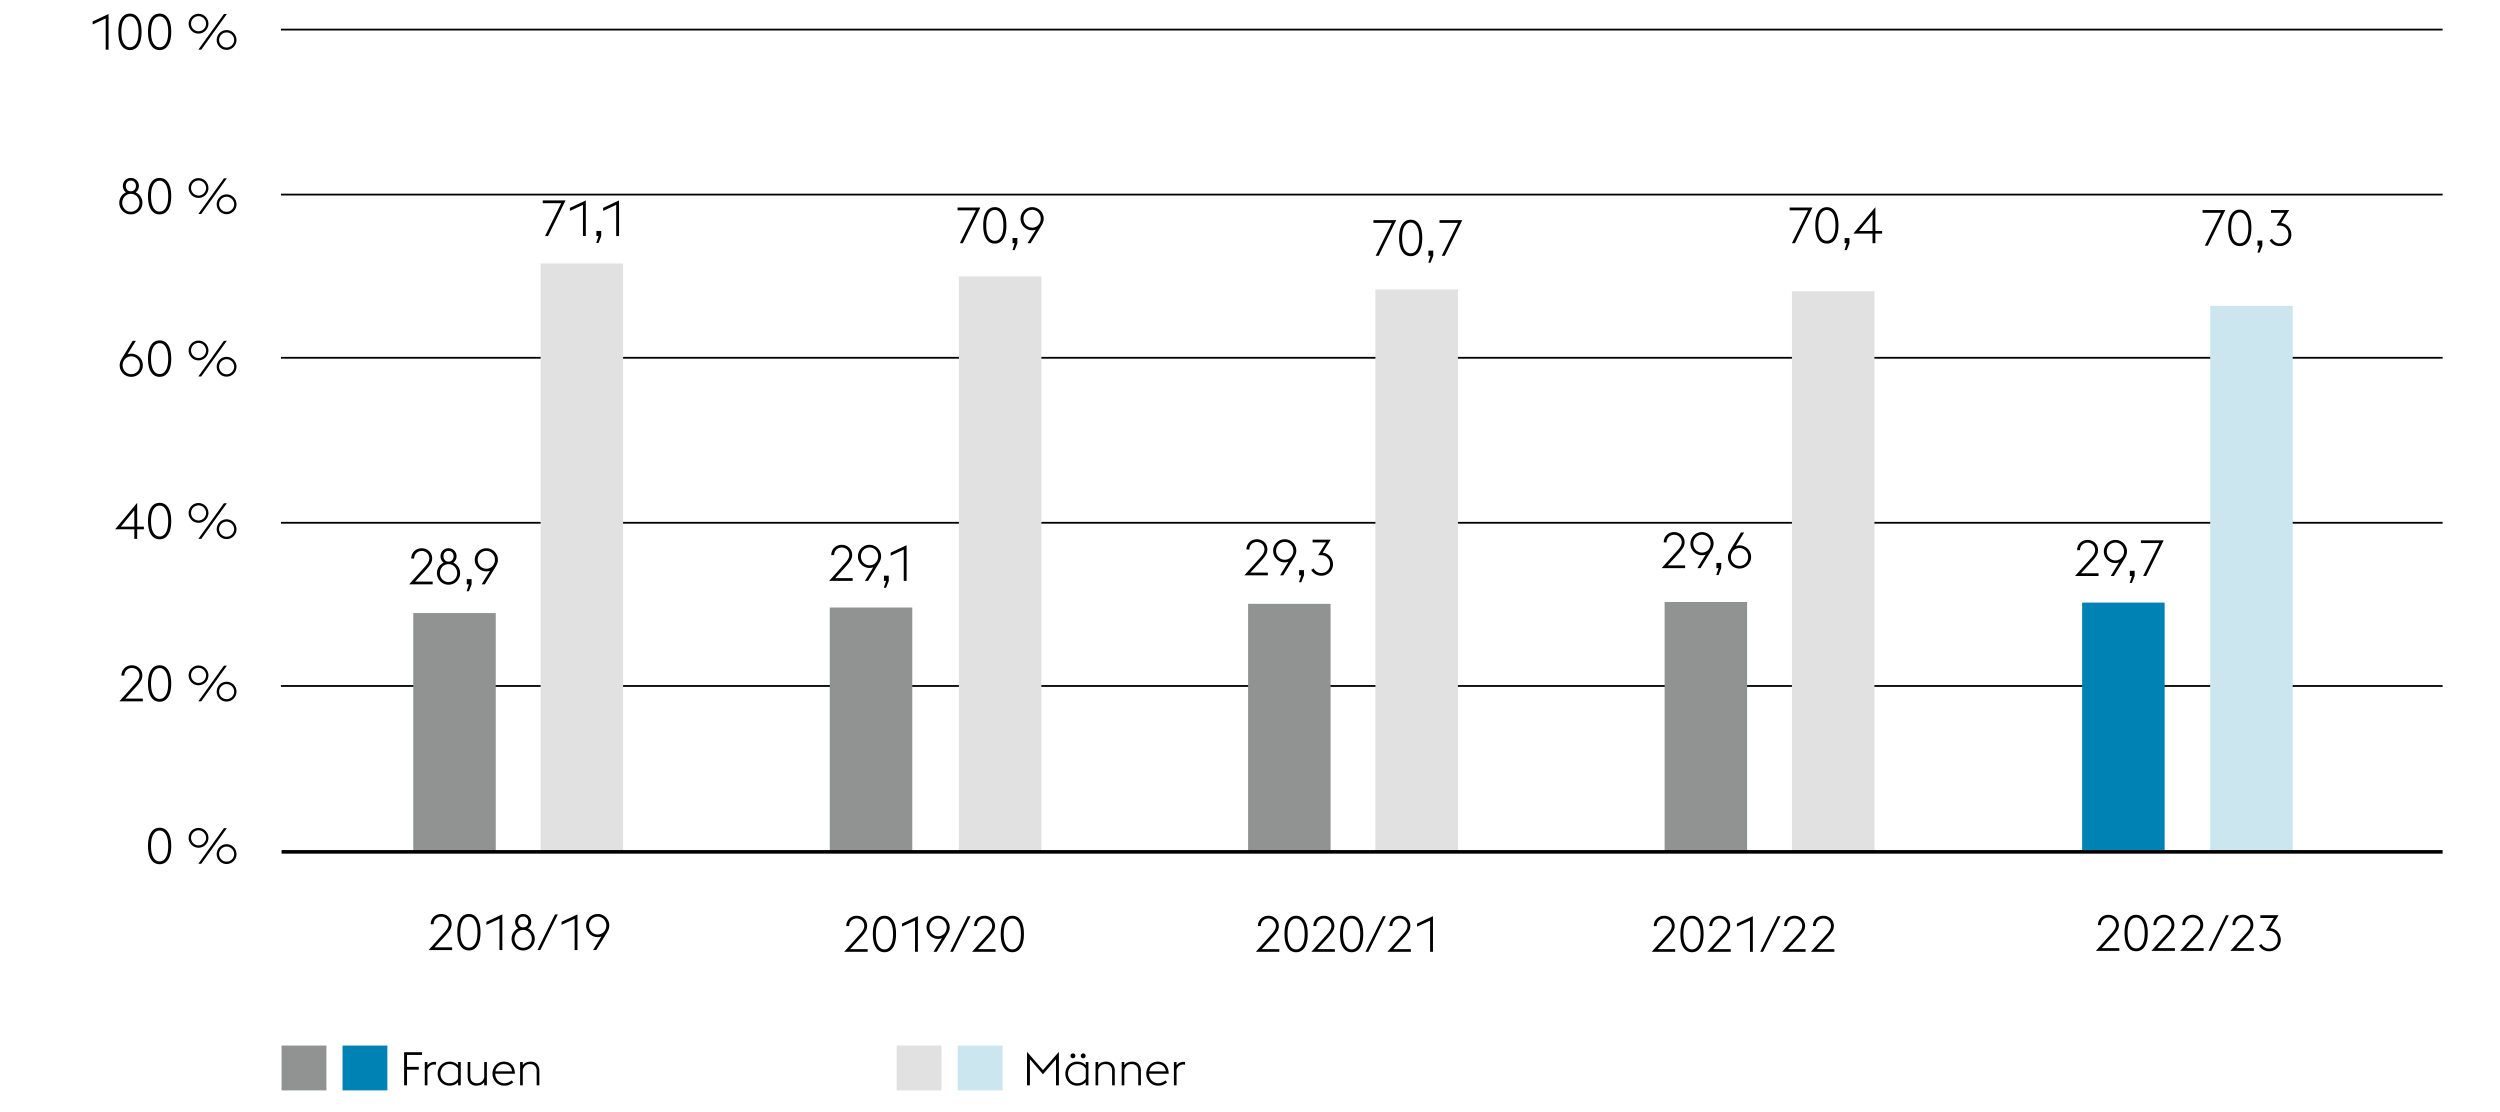 <svg xmlns="http://www.w3.org/2000/svg" width="1394" height="620" viewBox="0 0 1394 620"><path fill="none" stroke="#000" d="M156.655 382.5H1362M156.655 291.5H1362M156.655 199.5H1362M156.655 108.5H1362M156.655 16.5H1362"/><path d="M1177.552 520.29c.764-.84 1.339-1.629 1.721-2.366.383-.737.575-1.46.575-2.17a4.097 4.097 0 00-1.233-2.982 4.017 4.017 0 00-1.33-.854 4.371 4.371 0 00-1.638-.308c-.579 0-1.125.102-1.637.308-.514.205-.957.49-1.33.854a4.097 4.097 0 00-1.232 2.982v.084h-1.625c0-.84.155-1.615.462-2.324a5.601 5.601 0 011.246-1.82 5.586 5.586 0 011.848-1.176c.71-.28 1.466-.42 2.268-.42s1.559.14 2.268.42c.71.28 1.33.672 1.862 1.176a5.385 5.385 0 011.246 1.792c.298.69.449 1.456.449 2.296a5.71 5.71 0 01-.882 3.052c-.589.952-1.397 1.997-2.423 3.136l-6.188 6.72h9.772v1.512h-13.104l8.905-9.912zM1191.108 530.426c-1.997 0-3.574-.873-4.731-2.618-1.158-1.745-1.736-4.26-1.736-7.546 0-3.285.578-5.8 1.736-7.546 1.157-1.746 2.734-2.618 4.731-2.618s3.575.872 4.733 2.618c1.157 1.745 1.735 4.26 1.735 7.546 0 3.285-.578 5.8-1.735 7.546-1.158 1.745-2.736 2.618-4.733 2.618zm4.788-10.164c0-2.819-.433-4.956-1.301-6.412s-2.03-2.184-3.487-2.184-2.618.728-3.485 2.184c-.868 1.456-1.303 3.593-1.303 6.412s.435 4.956 1.303 6.412c.867 1.456 2.03 2.184 3.485 2.184s2.619-.728 3.487-2.184c.868-1.456 1.301-3.593 1.301-6.412zM1208.514 520.29c.764-.84 1.339-1.629 1.721-2.366.383-.737.575-1.46.575-2.17a4.097 4.097 0 00-1.233-2.982 4.017 4.017 0 00-1.33-.854 4.371 4.371 0 00-1.638-.308c-.579 0-1.125.102-1.637.308-.514.205-.957.49-1.33.854a4.097 4.097 0 00-1.232 2.982v.084h-1.625c0-.84.154-1.615.462-2.324a5.601 5.601 0 011.246-1.82 5.586 5.586 0 011.848-1.176c.71-.28 1.466-.42 2.268-.42s1.559.14 2.268.42c.71.28 1.33.672 1.862 1.176a5.385 5.385 0 011.246 1.792c.298.69.449 1.456.449 2.296a5.71 5.71 0 01-.882 3.052c-.59.952-1.397 1.997-2.423 3.136l-6.188 6.72h9.772v1.512h-13.104l8.905-9.912zM1224.56 520.29c.765-.84 1.34-1.629 1.722-2.366.383-.737.574-1.46.574-2.17a4.097 4.097 0 00-1.232-2.982 4.017 4.017 0 00-1.33-.854 4.371 4.371 0 00-1.638-.308c-.579 0-1.125.102-1.637.308-.514.205-.957.49-1.33.854a4.097 4.097 0 00-1.232 2.982v.084h-1.625c0-.84.154-1.615.462-2.324a5.601 5.601 0 011.246-1.82 5.586 5.586 0 011.848-1.176c.71-.28 1.466-.42 2.268-.42s1.559.14 2.268.42c.71.28 1.33.672 1.862 1.176a5.385 5.385 0 011.246 1.792c.298.69.448 1.456.448 2.296a5.71 5.71 0 01-.881 3.052c-.59.952-1.397 1.997-2.423 3.136l-6.188 6.72h9.772v1.512h-13.104l8.905-9.912zM1241.203 510.322h1.596l-9.772 19.88h-1.596l9.772-19.88zM1252.541 520.29c.765-.84 1.339-1.629 1.722-2.366.383-.737.574-1.46.574-2.17a4.097 4.097 0 00-1.233-2.982 4.017 4.017 0 00-1.33-.854 4.371 4.371 0 00-1.637-.308c-.58 0-1.125.102-1.638.308-.514.205-.957.49-1.33.854a4.097 4.097 0 00-1.232 2.982v.084h-1.624c0-.84.154-1.615.461-2.324a5.601 5.601 0 011.247-1.82 5.586 5.586 0 011.847-1.176c.71-.28 1.466-.42 2.269-.42s1.558.14 2.267.42c.71.28 1.33.672 1.863 1.176a5.385 5.385 0 011.246 1.792c.298.69.448 1.456.448 2.296a5.71 5.71 0 01-.882 3.052c-.589.952-1.396 1.997-2.423 3.136l-6.187 6.72h9.771v1.512h-13.103l8.904-9.912zM1265.2 530.426a6.308 6.308 0 01-3.276-.896c-1.008-.598-1.783-1.372-2.324-2.324l1.372-.868c.168.354.396.69.685 1.008.29.317.616.592.98.826.365.233.766.42 1.205.56.438.14.9.21 1.386.21.69 0 1.33-.121 1.918-.364a4.662 4.662 0 002.576-2.548 4.99 4.99 0 00.378-1.96c0-.747-.122-1.428-.365-2.044s-.583-1.148-1.021-1.596c-.44-.448-.966-.798-1.582-1.05s-1.298-.378-2.044-.378h-1.652l4.452-7.14h-7.504v-1.54h10.136a180.001 180.001 0 01-1.96 3.164c-.262.41-.523.826-.785 1.246s-.504.817-.727 1.19c-.225.373-.43.704-.616.994-.187.29-.328.509-.42.658.914.112 1.726.364 2.435.756.71.392 1.307.882 1.792 1.47a6.528 6.528 0 011.12 1.988c.262.737.393 1.498.393 2.282a6.32 6.32 0 01-1.82 4.438c-.58.588-1.27 1.054-2.073 1.4s-1.69.518-2.66.518zM929.885 520.823c.764-.84 1.339-1.628 1.721-2.366.383-.737.575-1.46.575-2.17a4.097 4.097 0 00-1.233-2.982 4.017 4.017 0 00-1.33-.854 4.371 4.371 0 00-1.638-.308c-.579 0-1.125.103-1.637.308-.514.206-.957.49-1.33.854a4.097 4.097 0 00-1.232 2.982v.084h-1.625c0-.84.155-1.614.462-2.324a5.601 5.601 0 011.246-1.82 5.586 5.586 0 011.848-1.176c.71-.28 1.466-.42 2.268-.42s1.559.14 2.268.42c.71.28 1.33.672 1.862 1.176a5.385 5.385 0 011.246 1.792c.298.691.449 1.456.449 2.296a5.71 5.71 0 01-.882 3.052c-.589.952-1.397 1.998-2.423 3.136l-6.188 6.72h9.772v1.512H920.98l8.905-9.912zM943.441 530.96c-1.997 0-3.574-.873-4.731-2.619-1.158-1.745-1.736-4.26-1.736-7.546 0-3.285.578-5.8 1.736-7.546 1.157-1.745 2.734-2.618 4.731-2.618s3.575.873 4.733 2.618c1.157 1.746 1.735 4.261 1.735 7.546 0 3.286-.578 5.801-1.735 7.546-1.158 1.746-2.736 2.618-4.733 2.618zm4.788-10.165c0-2.818-.433-4.956-1.301-6.412s-2.03-2.184-3.487-2.184-2.618.728-3.485 2.184c-.868 1.456-1.303 3.594-1.303 6.412 0 2.82.435 4.956 1.303 6.412.867 1.456 2.03 2.184 3.485 2.184s2.619-.728 3.487-2.184c.868-1.456 1.302-3.593 1.302-6.412zM960.847 520.823c.764-.84 1.339-1.628 1.721-2.366.383-.737.575-1.46.575-2.17a4.097 4.097 0 00-1.233-2.982 4.017 4.017 0 00-1.33-.854 4.371 4.371 0 00-1.638-.308c-.579 0-1.125.103-1.637.308-.514.206-.957.49-1.33.854a4.097 4.097 0 00-1.232 2.982v.084h-1.625c0-.84.154-1.614.462-2.324a5.601 5.601 0 011.246-1.82 5.586 5.586 0 011.848-1.176c.71-.28 1.466-.42 2.268-.42s1.559.14 2.268.42c.71.28 1.33.672 1.862 1.176a5.385 5.385 0 011.246 1.792c.298.691.449 1.456.449 2.296a5.71 5.71 0 01-.882 3.052c-.59.952-1.397 1.998-2.423 3.136l-6.188 6.72h9.772v1.512h-13.104l8.905-9.912zM975.781 513.32l-7.279 3.387V515l8.876-4.144v19.88h-1.597V513.32zM991.252 510.855h1.596l-9.772 19.88h-1.597l9.773-19.88zM1002.589 520.823c.765-.84 1.339-1.628 1.722-2.366.382-.737.574-1.46.574-2.17a4.097 4.097 0 00-1.233-2.982 4.017 4.017 0 00-1.33-.854 4.371 4.371 0 00-1.637-.308c-.58 0-1.125.103-1.638.308-.514.206-.957.49-1.33.854a4.097 4.097 0 00-1.232 2.982v.084h-1.625c0-.84.155-1.614.462-2.324a5.601 5.601 0 011.246-1.82 5.586 5.586 0 011.848-1.176c.71-.28 1.466-.42 2.269-.42s1.558.14 2.267.42c.71.28 1.33.672 1.862 1.176a5.385 5.385 0 011.247 1.792c.297.691.448 1.456.448 2.296a5.71 5.71 0 01-.882 3.052c-.589.952-1.397 1.998-2.423 3.136l-6.187 6.72h9.771v1.512h-13.103l8.904-9.912zM1018.636 520.823c.764-.84 1.339-1.628 1.721-2.366.383-.737.575-1.46.575-2.17a4.097 4.097 0 00-1.233-2.982 4.017 4.017 0 00-1.33-.854 4.371 4.371 0 00-1.638-.308c-.579 0-1.125.103-1.637.308-.514.206-.957.49-1.33.854a4.097 4.097 0 00-1.232 2.982v.084h-1.625c0-.84.155-1.614.462-2.324a5.601 5.601 0 011.246-1.82 5.586 5.586 0 011.848-1.176c.71-.28 1.466-.42 2.268-.42s1.559.14 2.268.42c.71.28 1.33.672 1.862 1.176a5.385 5.385 0 011.246 1.792c.298.691.449 1.456.449 2.296a5.71 5.71 0 01-.882 3.052c-.59.952-1.397 1.998-2.423 3.136l-6.188 6.72h9.772v1.512h-13.104l8.905-9.912z"/><g><path d="M247.9 519.83c.764-.84 1.338-1.628 1.721-2.366.383-.737.574-1.46.574-2.17a4.097 4.097 0 00-1.232-2.981 4.017 4.017 0 00-1.33-.854 4.371 4.371 0 00-1.638-.309c-.579 0-1.125.103-1.638.309-.513.205-.957.49-1.33.854a4.097 4.097 0 00-1.232 2.982v.083h-1.624c0-.84.154-1.614.462-2.324a5.601 5.601 0 011.246-1.82 5.586 5.586 0 011.848-1.176c.71-.28 1.465-.42 2.268-.42s1.559.14 2.268.42c.71.28 1.33.672 1.862 1.176a5.385 5.385 0 011.246 1.792c.298.691.448 1.456.448 2.297a5.71 5.71 0 01-.882 3.052c-.588.951-1.396 1.997-2.422 3.135l-6.188 6.72h9.772v1.512h-13.104l8.904-9.912zM261.456 529.967c-1.997 0-3.574-.873-4.731-2.619-1.159-1.745-1.737-4.26-1.737-7.546 0-3.285.578-5.8 1.737-7.546 1.157-1.745 2.734-2.618 4.731-2.618s3.574.873 4.732 2.618c1.158 1.746 1.736 4.261 1.736 7.546 0 3.286-.578 5.801-1.736 7.546-1.158 1.746-2.735 2.619-4.732 2.619zm4.788-10.165c0-2.818-.433-4.956-1.302-6.412s-2.03-2.183-3.486-2.183-2.618.727-3.485 2.183c-.868 1.456-1.303 3.594-1.303 6.412 0 2.82.435 4.957 1.303 6.412.867 1.456 2.029 2.184 3.485 2.184s2.618-.728 3.486-2.184c.869-1.455 1.302-3.593 1.302-6.412zM278.508 512.326l-7.28 3.388v-1.708l8.876-4.143v19.88h-1.596v-17.417zM291.713 529.967c-.896 0-1.735-.169-2.52-.505s-1.465-.797-2.044-1.386a6.66 6.66 0 01-1.372-2.044 6.23 6.23 0 01-.504-2.506c0-1.306.345-2.482 1.037-3.527a6.291 6.291 0 012.715-2.325 4.51 4.51 0 01-1.288-1.526c-.317-.606-.476-1.292-.476-2.058 0-.634.117-1.222.35-1.764.234-.54.55-1.012.952-1.414.4-.4.873-.714 1.415-.938.54-.224 1.119-.336 1.735-.336s1.194.112 1.736.336a4.467 4.467 0 011.428.938c.41.402.732.873.966 1.414.233.542.35 1.13.35 1.764 0 .766-.164 1.452-.49 2.058a4.674 4.674 0 01-1.302 1.526c1.12.504 2.03 1.28 2.73 2.325s1.05 2.221 1.05 3.527a6.23 6.23 0 01-.504 2.506 6.546 6.546 0 01-1.386 2.044c-.588.589-1.273 1.05-2.058 1.386s-1.624.505-2.52.505zm0-1.485c.69 0 1.33-.13 1.918-.392a4.777 4.777 0 001.526-1.064 4.93 4.93 0 001.008-1.568 5.092 5.092 0 00.364-1.932c0-.69-.122-1.339-.364-1.946a5.073 5.073 0 00-1.008-1.596 4.67 4.67 0 00-3.444-1.47c-.69 0-1.33.131-1.918.392a4.523 4.523 0 00-1.512 1.078 5.18 5.18 0 00-.994 1.596 5.183 5.183 0 00-.364 1.946 5.074 5.074 0 001.358 3.5 4.663 4.663 0 003.43 1.456zm-.14-11.396h.252c.84-.037 1.502-.34 1.988-.91.485-.569.728-1.264.728-2.086 0-.84-.252-1.544-.756-2.114-.504-.569-1.195-.854-2.072-.854s-1.564.285-2.058.854c-.495.57-.742 1.274-.742 2.114 0 .822.233 1.517.7 2.087.466.57 1.12.872 1.96.91zM309.465 509.863h1.596l-9.772 19.88h-1.597l9.773-19.88zM320.404 512.326l-7.279 3.388v-1.708l8.876-4.143v19.88h-1.597v-17.417zM335.362 522.182c-.318.112-.65.201-.994.266a5.767 5.767 0 01-1.078.098 6.331 6.331 0 01-2.52-.504 6.51 6.51 0 01-2.058-1.386c-.588-.588-1.05-1.274-1.386-2.058s-.504-1.624-.504-2.52.168-1.73.504-2.506a6.513 6.513 0 013.443-3.43 6.331 6.331 0 012.521-.504 6.23 6.23 0 012.506.504 6.553 6.553 0 013.43 3.43 6.23 6.23 0 01.503 2.506 5.86 5.86 0 01-.307 1.89 9.315 9.315 0 01-.784 1.722l-6.188 10.052h-1.764l4.676-7.56zm-2.072-1.12a4.663 4.663 0 003.43-1.456 5.01 5.01 0 00.994-1.582 5.199 5.199 0 00.364-1.946 5.095 5.095 0 00-1.358-3.5 4.67 4.67 0 00-3.43-1.456c-.691 0-1.33.131-1.918.392a4.789 4.789 0 00-2.534 2.632 5.076 5.076 0 00-.364 1.932c0 .691.12 1.34.364 1.946.242.607.578 1.134 1.008 1.582s.938.803 1.526 1.064a4.66 4.66 0 001.918.392z"/></g><g><path d="M479.608 520.823c.765-.84 1.34-1.628 1.722-2.366.383-.737.574-1.46.574-2.17a4.097 4.097 0 00-1.232-2.982 4.017 4.017 0 00-1.33-.854 4.371 4.371 0 00-1.638-.308c-.579 0-1.125.103-1.638.308-.513.206-.957.49-1.33.854a4.097 4.097 0 00-1.232 2.982v.084h-1.624c0-.84.154-1.614.462-2.324a5.601 5.601 0 011.246-1.82 5.586 5.586 0 011.848-1.176c.71-.28 1.465-.42 2.268-.42s1.559.14 2.268.42c.71.28 1.33.672 1.862 1.176a5.385 5.385 0 011.246 1.792c.298.691.448 1.456.448 2.296a5.71 5.71 0 01-.882 3.052c-.588.952-1.396 1.998-2.422 3.136l-6.188 6.72h9.772v1.512h-13.104l8.904-9.912zM493.165 530.96c-1.997 0-3.574-.873-4.731-2.619-1.159-1.745-1.737-4.26-1.737-7.546 0-3.285.578-5.8 1.737-7.546 1.157-1.745 2.734-2.618 4.731-2.618s3.574.873 4.732 2.618c1.158 1.746 1.736 4.261 1.736 7.546 0 3.286-.578 5.801-1.736 7.546-1.158 1.746-2.735 2.618-4.732 2.618zm4.788-10.165c0-2.818-.433-4.956-1.302-6.412s-2.03-2.184-3.486-2.184-2.618.728-3.485 2.184c-.868 1.456-1.303 3.594-1.303 6.412 0 2.82.435 4.956 1.303 6.412.867 1.456 2.029 2.184 3.485 2.184s2.618-.728 3.486-2.184c.869-1.456 1.302-3.593 1.302-6.412zM510.217 513.32l-7.28 3.387V515l8.876-4.144v19.88h-1.596V513.32zM525.176 523.175c-.319.112-.65.201-.994.266a5.767 5.767 0 01-1.078.098 6.331 6.331 0 01-2.521-.504 6.51 6.51 0 01-2.058-1.386c-.587-.588-1.05-1.274-1.385-2.058s-.504-1.624-.504-2.52.168-1.73.504-2.506a6.513 6.513 0 013.443-3.43 6.331 6.331 0 012.52-.504 6.23 6.23 0 012.506.504 6.553 6.553 0 013.43 3.43 6.23 6.23 0 01.504 2.506 5.86 5.86 0 01-.308 1.89 9.315 9.315 0 01-.784 1.722l-6.187 10.052h-1.765l4.677-7.56zm-2.072-1.12a4.663 4.663 0 003.43-1.456 5.01 5.01 0 00.993-1.582 5.199 5.199 0 00.365-1.946 5.095 5.095 0 00-1.359-3.5 4.67 4.67 0 00-3.43-1.456c-.69 0-1.33.131-1.917.392a4.789 4.789 0 00-2.535 2.632 5.076 5.076 0 00-.364 1.932c0 .691.121 1.34.364 1.946.243.607.578 1.134 1.008 1.582s.939.803 1.527 1.064a4.66 4.66 0 001.918.392zM539.575 510.855h1.596l-9.772 19.88h-1.596l9.772-19.88zM550.913 520.823c.765-.84 1.339-1.628 1.722-2.366.383-.737.574-1.46.574-2.17a4.097 4.097 0 00-1.232-2.982 4.017 4.017 0 00-1.33-.854 4.371 4.371 0 00-1.638-.308c-.58 0-1.125.103-1.638.308-.514.206-.957.49-1.33.854a4.097 4.097 0 00-1.232 2.982v.084h-1.624c0-.84.154-1.614.461-2.324a5.601 5.601 0 011.247-1.82 5.586 5.586 0 011.847-1.176c.71-.28 1.466-.42 2.269-.42s1.558.14 2.267.42c.71.28 1.33.672 1.863 1.176a5.385 5.385 0 011.246 1.792c.298.691.448 1.456.448 2.296a5.71 5.71 0 01-.882 3.052c-.589.952-1.396 1.998-2.423 3.136l-6.187 6.72h9.771v1.512H542.01l8.904-9.912zM564.47 530.96c-1.997 0-3.574-.873-4.732-2.619-1.158-1.745-1.736-4.26-1.736-7.546 0-3.285.578-5.8 1.736-7.546 1.158-1.745 2.735-2.618 4.732-2.618s3.574.873 4.732 2.618c1.157 1.746 1.736 4.261 1.736 7.546 0 3.286-.579 5.801-1.736 7.546-1.158 1.746-2.735 2.618-4.732 2.618zm4.788-10.165c0-2.818-.434-4.956-1.302-6.412s-2.03-2.184-3.486-2.184-2.618.728-3.486 2.184c-.868 1.456-1.302 3.594-1.302 6.412 0 2.82.434 4.956 1.302 6.412.868 1.456 2.03 2.184 3.486 2.184s2.618-.728 3.486-2.184c.868-1.456 1.302-3.593 1.302-6.412z"/></g><g><path d="M709.146 520.83c.765-.84 1.34-1.628 1.722-2.366.383-.737.574-1.46.574-2.17a4.097 4.097 0 00-1.232-2.981 4.017 4.017 0 00-1.33-.854 4.371 4.371 0 00-1.638-.309c-.579 0-1.125.103-1.638.308-.513.206-.957.49-1.33.854a4.097 4.097 0 00-1.232 2.982v.084h-1.624c0-.84.154-1.614.462-2.324a5.601 5.601 0 011.246-1.82 5.586 5.586 0 011.848-1.176c.71-.28 1.465-.42 2.268-.42s1.559.14 2.268.42c.71.28 1.33.672 1.862 1.176a5.385 5.385 0 011.246 1.792c.298.691.448 1.456.448 2.297a5.71 5.71 0 01-.881 3.052c-.59.951-1.397 1.997-2.423 3.135l-6.188 6.72h9.772v1.512h-13.104l8.904-9.912zM722.703 530.967c-1.997 0-3.574-.873-4.731-2.619-1.159-1.745-1.737-4.26-1.737-7.546 0-3.285.578-5.8 1.737-7.546 1.157-1.745 2.734-2.618 4.731-2.618s3.574.873 4.733 2.618c1.157 1.746 1.735 4.261 1.735 7.546 0 3.286-.578 5.801-1.735 7.546-1.159 1.746-2.736 2.619-4.733 2.619zm4.788-10.165c0-2.818-.433-4.956-1.302-6.412s-2.03-2.183-3.486-2.183-2.618.727-3.485 2.183c-.868 1.456-1.303 3.594-1.303 6.412 0 2.82.435 4.957 1.303 6.412.867 1.456 2.03 2.184 3.485 2.184s2.618-.728 3.486-2.184c.869-1.455 1.302-3.593 1.302-6.412zM740.108 520.83c.765-.84 1.34-1.628 1.722-2.366.383-.737.574-1.46.574-2.17a4.097 4.097 0 00-1.232-2.981 4.017 4.017 0 00-1.33-.854 4.371 4.371 0 00-1.638-.309c-.579 0-1.125.103-1.638.308-.513.206-.957.49-1.33.854a4.097 4.097 0 00-1.232 2.982v.084h-1.624c0-.84.154-1.614.462-2.324a5.601 5.601 0 011.246-1.82 5.586 5.586 0 011.848-1.176c.71-.28 1.465-.42 2.268-.42s1.559.14 2.268.42c.71.28 1.33.672 1.862 1.176a5.385 5.385 0 011.246 1.792c.298.691.448 1.456.448 2.297a5.71 5.71 0 01-.882 3.052c-.588.951-1.396 1.997-2.422 3.135l-6.188 6.72h9.772v1.512h-13.104l8.904-9.912zM753.666 530.967c-1.997 0-3.574-.873-4.731-2.619-1.159-1.745-1.737-4.26-1.737-7.546 0-3.285.578-5.8 1.737-7.546 1.157-1.745 2.734-2.618 4.731-2.618s3.574.873 4.732 2.618c1.158 1.746 1.736 4.261 1.736 7.546 0 3.286-.578 5.801-1.736 7.546-1.158 1.746-2.735 2.619-4.732 2.619zm4.788-10.165c0-2.818-.433-4.956-1.302-6.412s-2.03-2.183-3.486-2.183-2.618.727-3.485 2.183c-.868 1.456-1.303 3.594-1.303 6.412 0 2.82.435 4.957 1.303 6.412.867 1.456 2.029 2.184 3.485 2.184s2.618-.728 3.486-2.184c.869-1.455 1.302-3.593 1.302-6.412zM771.146 510.863h1.596l-9.771 19.88h-1.597l9.772-19.88zM782.483 520.83c.765-.84 1.34-1.628 1.722-2.366.383-.737.574-1.46.574-2.17a4.097 4.097 0 00-1.232-2.981 4.017 4.017 0 00-1.33-.854 4.371 4.371 0 00-1.638-.309c-.579 0-1.125.103-1.638.308-.513.206-.957.49-1.33.854a4.097 4.097 0 00-1.232 2.982v.084h-1.624c0-.84.154-1.614.462-2.324a5.601 5.601 0 011.246-1.82 5.586 5.586 0 011.848-1.176c.71-.28 1.465-.42 2.268-.42s1.559.14 2.268.42c.71.28 1.33.672 1.862 1.176a5.385 5.385 0 011.246 1.792c.298.691.448 1.456.448 2.297a5.71 5.71 0 01-.882 3.052c-.588.951-1.396 1.997-2.422 3.135l-6.188 6.72h9.772v1.512h-13.104l8.904-9.912zM797.418 513.326l-7.28 3.388v-1.708l8.877-4.143v19.88h-1.597v-17.417z"/></g><g><path fill="#e1e1e2" d="M766.933 161.361h46v313.53h-46z"/><path fill="#919292" d="M695.933 336.69h46v138.201h-46z"/></g><g><path fill="#e1e1e2" d="M301.433 146.922h46v327.969h-46z"/><path fill="#919292" d="M230.433 341.847h46v133.044h-46z"/></g><g><path fill="#e1e1e2" d="M534.683 154.142h46v320.749h-46z"/><path fill="#919292" d="M462.683 338.753h46v136.138h-46z"/></g><g><path fill="#e1e1e2" d="M999.183 162.392h46V474.89h-46z"/><path fill="#919292" d="M928.183 335.659h46v139.232h-46z"/></g><g><path fill="#cce6f0" d="M1232.404 170.563h46v303.601h-46z"/><path fill="#0082b4" d="M1161 336h46v138h-46z"/></g><path fill="none" stroke="#000" stroke-width="2" d="M157 475h1205"/><g><path d="M75.444 381.154c.765-.84 1.34-1.629 1.722-2.366.383-.737.574-1.46.574-2.17a4.097 4.097 0 00-1.232-2.982 4.017 4.017 0 00-1.33-.854 4.371 4.371 0 00-1.638-.308c-.58 0-1.125.102-1.638.308-.513.205-.957.49-1.33.854a4.097 4.097 0 00-1.232 2.982v.084h-1.624c0-.84.154-1.615.462-2.324a5.601 5.601 0 011.246-1.82 5.586 5.586 0 011.847-1.176c.71-.28 1.466-.42 2.269-.42s1.559.14 2.268.42c.71.28 1.33.672 1.862 1.176a5.385 5.385 0 011.246 1.792c.298.69.448 1.456.448 2.296a5.71 5.71 0 01-.882 3.052c-.588.952-1.396 1.997-2.422 3.136l-6.188 6.72h9.772v1.512H66.54l8.904-9.912zM89.001 391.29c-1.997 0-3.574-.873-4.731-2.618-1.159-1.745-1.737-4.26-1.737-7.546 0-3.285.578-5.8 1.737-7.546 1.157-1.746 2.734-2.618 4.731-2.618s3.574.872 4.732 2.618c1.158 1.745 1.736 4.26 1.736 7.546 0 3.285-.578 5.8-1.736 7.546-1.158 1.745-2.735 2.618-4.732 2.618zm4.788-10.164c0-2.819-.434-4.956-1.302-6.412s-2.03-2.184-3.486-2.184-2.618.728-3.485 2.184c-.869 1.456-1.303 3.593-1.303 6.412s.434 4.956 1.303 6.412c.867 1.456 2.029 2.184 3.485 2.184s2.618-.728 3.486-2.184c.868-1.456 1.302-3.593 1.302-6.412zM110.701 382.106a5.39 5.39 0 01-2.156-.434 5.43 5.43 0 01-1.75-1.19 5.754 5.754 0 01-1.176-1.75 5.28 5.28 0 01-.433-2.142c0-.747.143-1.456.433-2.128a5.71 5.71 0 011.176-1.764 5.438 5.438 0 013.906-1.624 5.33 5.33 0 012.128.434c.672.29 1.26.686 1.764 1.19.504.504.9 1.092 1.19 1.764a5.33 5.33 0 01.434 2.128c0 .765-.145 1.48-.434 2.142-.29.663-.686 1.246-1.19 1.75s-1.092.9-1.764 1.19a5.322 5.322 0 01-2.128.434zm0-1.316a4.05 4.05 0 001.638-.336 4.15 4.15 0 001.33-.91c.373-.383.672-.826.896-1.33a3.958 3.958 0 00.336-1.624 3.96 3.96 0 00-.336-1.624 4.53 4.53 0 00-.896-1.33 4.162 4.162 0 00-2.968-1.246c-.579 0-1.12.112-1.624.336a4.39 4.39 0 00-1.33.91 4.163 4.163 0 00-.895 1.33 4.1 4.1 0 00-.323 1.624c0 .578.108 1.12.323 1.624.213.504.512.947.895 1.33.383.383.826.686 1.33.91a3.95 3.95 0 001.624.336zm14.168-9.604h1.624l-14.28 19.88h-1.624l14.28-19.88zm1.485 19.992a5.39 5.39 0 01-2.157-.434 5.43 5.43 0 01-1.75-1.19 5.757 5.757 0 01-1.176-1.75 5.28 5.28 0 01-.434-2.142c0-.747.144-1.456.434-2.128.29-.672.681-1.26 1.176-1.764a5.438 5.438 0 013.907-1.624c.746 0 1.455.145 2.127.434.672.29 1.26.686 1.764 1.19.504.504.9 1.092 1.19 1.764a5.33 5.33 0 01.434 2.128c0 .765-.144 1.48-.433 2.142a5.661 5.661 0 01-1.19 1.75c-.505.504-1.093.9-1.765 1.19a5.325 5.325 0 01-2.127.434zm0-1.316a4.171 4.171 0 002.968-1.246 4.5 4.5 0 00.895-1.33 3.942 3.942 0 00.336-1.624c0-.579-.112-1.12-.336-1.624a4.508 4.508 0 00-.896-1.33 4.18 4.18 0 00-1.33-.91 4.054 4.054 0 00-1.637-.336c-.58 0-1.12.112-1.624.336a4.361 4.361 0 00-1.33.91 4.181 4.181 0 00-.897 1.33 4.1 4.1 0 00-.322 1.624c0 .578.107 1.12.322 1.624.215.504.514.947.896 1.33.382.383.826.686 1.33.91a3.95 3.95 0 001.625.336zM89 481.877c-1.997 0-3.574-.873-4.731-2.618-1.159-1.745-1.737-4.26-1.737-7.546 0-3.285.578-5.8 1.737-7.546 1.157-1.745 2.734-2.618 4.731-2.618s3.574.873 4.732 2.618c1.158 1.745 1.736 4.26 1.736 7.546 0 3.286-.578 5.8-1.736 7.546-1.158 1.745-2.735 2.618-4.732 2.618zm4.788-10.164c0-2.818-.433-4.956-1.302-6.412s-2.03-2.184-3.486-2.184-2.618.728-3.485 2.184c-.869 1.456-1.303 3.594-1.303 6.412 0 2.819.434 4.956 1.303 6.412.867 1.456 2.029 2.184 3.485 2.184s2.618-.728 3.486-2.184c.868-1.456 1.302-3.593 1.302-6.412zM110.7 472.693a5.39 5.39 0 01-2.156-.434 5.43 5.43 0 01-1.75-1.19 5.754 5.754 0 01-1.176-1.75 5.28 5.28 0 01-.433-2.142c0-.747.143-1.456.433-2.128a5.71 5.71 0 011.176-1.764 5.438 5.438 0 013.906-1.624 5.33 5.33 0 012.128.434c.672.29 1.26.686 1.764 1.19.504.504.9 1.092 1.19 1.764a5.33 5.33 0 01.434 2.128c0 .765-.145 1.48-.434 2.142-.29.663-.686 1.246-1.19 1.75s-1.092.9-1.764 1.19a5.322 5.322 0 01-2.128.434zm0-1.316a4.05 4.05 0 001.638-.336 4.15 4.15 0 001.33-.91c.373-.382.672-.826.896-1.33a3.958 3.958 0 00.336-1.624 3.96 3.96 0 00-.336-1.624 4.53 4.53 0 00-.896-1.33 4.162 4.162 0 00-2.968-1.246c-.579 0-1.12.112-1.624.336a4.39 4.39 0 00-1.33.91 4.163 4.163 0 00-.895 1.33 4.1 4.1 0 00-.323 1.624c0 .579.108 1.12.323 1.624.213.504.512.948.895 1.33.383.383.826.686 1.33.91a3.95 3.95 0 001.624.336zm14.168-9.604h1.624l-14.28 19.88h-1.624l14.28-19.88zm1.485 19.992a5.39 5.39 0 01-2.157-.434 5.43 5.43 0 01-1.75-1.19 5.757 5.757 0 01-1.175-1.75 5.28 5.28 0 01-.435-2.142c0-.747.144-1.456.435-2.128.289-.672.68-1.26 1.175-1.764a5.438 5.438 0 013.907-1.624c.746 0 1.455.145 2.127.434.672.29 1.26.686 1.764 1.19.504.504.9 1.092 1.19 1.764a5.33 5.33 0 01.434 2.128c0 .765-.144 1.48-.433 2.142a5.661 5.661 0 01-1.19 1.75c-.505.504-1.093.9-1.765 1.19a5.325 5.325 0 01-2.127.434zm0-1.316a4.171 4.171 0 002.968-1.246 4.5 4.5 0 00.895-1.33 3.942 3.942 0 00.336-1.624c0-.579-.112-1.12-.336-1.624a4.508 4.508 0 00-.896-1.33 4.18 4.18 0 00-1.33-.91 4.054 4.054 0 00-1.637-.336c-.58 0-1.12.112-1.624.336a4.361 4.361 0 00-1.33.91 4.181 4.181 0 00-.897 1.33 4.1 4.1 0 00-.322 1.624c0 .579.107 1.12.322 1.624.215.504.514.948.896 1.33.382.383.826.686 1.33.91a3.95 3.95 0 001.625.336zM74.9 295.134H64.176l12.32-14.756v13.3h3.752v1.456h-3.752v5.348H74.9v-5.348zm0-10.612l-7.532 9.156H74.9v-9.156zM89.001 300.706c-1.997 0-3.574-.872-4.731-2.618-1.159-1.745-1.737-4.26-1.737-7.546 0-3.285.578-5.8 1.737-7.546 1.157-1.745 2.734-2.618 4.731-2.618s3.574.873 4.732 2.618c1.158 1.746 1.736 4.261 1.736 7.546 0 3.286-.578 5.801-1.736 7.546-1.158 1.746-2.735 2.618-4.732 2.618zm4.788-10.164c0-2.818-.434-4.956-1.302-6.412s-2.03-2.184-3.486-2.184-2.618.728-3.485 2.184c-.869 1.456-1.303 3.594-1.303 6.412 0 2.82.434 4.956 1.303 6.412.867 1.456 2.029 2.184 3.485 2.184s2.618-.728 3.486-2.184c.868-1.456 1.302-3.593 1.302-6.412zM110.7 291.522a5.39 5.39 0 01-2.156-.434 5.43 5.43 0 01-1.75-1.19 5.754 5.754 0 01-1.176-1.75 5.28 5.28 0 01-.433-2.142c0-.746.143-1.456.433-2.128a5.71 5.71 0 011.176-1.764 5.438 5.438 0 013.906-1.624 5.33 5.33 0 012.128.434c.672.29 1.26.686 1.764 1.19.504.504.9 1.092 1.19 1.764a5.33 5.33 0 01.434 2.128c0 .766-.145 1.48-.434 2.142-.29.663-.686 1.246-1.19 1.75s-1.092.901-1.764 1.19a5.322 5.322 0 01-2.128.434zm0-1.316a4.05 4.05 0 001.638-.336 4.15 4.15 0 001.33-.91c.373-.382.672-.826.896-1.33a3.958 3.958 0 00.336-1.624 3.96 3.96 0 00-.336-1.624 4.53 4.53 0 00-.896-1.33 4.162 4.162 0 00-2.968-1.246c-.579 0-1.12.112-1.624.336a4.39 4.39 0 00-1.33.91 4.163 4.163 0 00-.895 1.33 4.1 4.1 0 00-.323 1.624c0 .579.108 1.12.323 1.624.213.504.512.948.895 1.33.383.383.826.686 1.33.91a3.95 3.95 0 001.624.336zm14.168-9.604h1.624l-14.28 19.88h-1.624l14.28-19.88zm1.485 19.992a5.39 5.39 0 01-2.157-.434 5.43 5.43 0 01-1.75-1.19 5.757 5.757 0 01-1.175-1.75 5.28 5.28 0 01-.435-2.142c0-.746.144-1.456.435-2.128.289-.672.68-1.26 1.175-1.764a5.438 5.438 0 013.907-1.624c.746 0 1.455.145 2.127.434.672.29 1.26.686 1.764 1.19.504.504.9 1.092 1.19 1.764a5.33 5.33 0 01.434 2.128c0 .766-.144 1.48-.433 2.142a5.661 5.661 0 01-1.19 1.75c-.505.504-1.093.901-1.765 1.19a5.325 5.325 0 01-2.127.434zm0-1.316a4.171 4.171 0 002.968-1.246 4.5 4.5 0 00.895-1.33 3.942 3.942 0 00.336-1.624c0-.578-.112-1.12-.336-1.624a4.508 4.508 0 00-.896-1.33 4.18 4.18 0 00-1.33-.91 4.054 4.054 0 00-1.637-.336c-.58 0-1.12.112-1.624.336a4.361 4.361 0 00-1.33.91 4.181 4.181 0 00-.897 1.33 4.1 4.1 0 00-.322 1.624c0 .579.107 1.12.322 1.624.215.504.514.948.896 1.33.382.383.826.686 1.33.91a3.95 3.95 0 001.625.336zM72.957 119.54c-.895 0-1.735-.167-2.52-.503s-1.465-.798-2.043-1.386a6.66 6.66 0 01-1.373-2.044 6.23 6.23 0 01-.503-2.506c0-1.307.344-2.483 1.036-3.528a6.291 6.291 0 012.716-2.324 4.51 4.51 0 01-1.289-1.526c-.317-.607-.476-1.293-.476-2.058 0-.635.117-1.223.35-1.764.234-.542.55-1.013.953-1.414.4-.402.872-.714 1.414-.938.54-.224 1.119-.336 1.735-.336s1.194.112 1.736.336a4.467 4.467 0 011.428.938c.41.401.732.872.966 1.414.233.541.35 1.13.35 1.764 0 .765-.164 1.451-.49 2.058a4.674 4.674 0 01-1.302 1.526c1.12.504 2.03 1.278 2.73 2.324s1.05 2.221 1.05 3.528a6.23 6.23 0 01-.504 2.506 6.546 6.546 0 01-1.386 2.044c-.588.588-1.273 1.05-2.057 1.386s-1.625.504-2.521.504zm0-1.483c.69 0 1.33-.13 1.918-.392a4.777 4.777 0 001.526-1.064 4.93 4.93 0 001.008-1.568 5.092 5.092 0 00.364-1.932c0-.69-.122-1.34-.364-1.946a5.073 5.073 0 00-1.008-1.596 4.67 4.67 0 00-3.444-1.47c-.69 0-1.33.13-1.918.392a4.523 4.523 0 00-1.512 1.078 5.18 5.18 0 00-.994 1.596 5.183 5.183 0 00-.364 1.946 5.074 5.074 0 001.358 3.5 4.663 4.663 0 003.43 1.456zm-.14-11.396h.252c.84-.037 1.502-.34 1.989-.91.484-.57.727-1.265.727-2.086 0-.84-.252-1.545-.756-2.114-.504-.57-1.195-.854-2.072-.854s-1.563.284-2.058.854c-.495.57-.742 1.274-.742 2.114 0 .821.234 1.516.7 2.086.466.57 1.12.873 1.96.91zM89.001 119.54c-1.997 0-3.574-.872-4.731-2.617-1.159-1.746-1.737-4.26-1.737-7.546 0-3.285.578-5.8 1.737-7.546 1.157-1.746 2.734-2.618 4.731-2.618s3.574.872 4.732 2.618c1.158 1.745 1.736 4.26 1.736 7.546 0 3.285-.578 5.8-1.736 7.546-1.158 1.745-2.735 2.618-4.732 2.618zm4.788-10.163c0-2.819-.434-4.956-1.302-6.412s-2.03-2.184-3.486-2.184-2.618.728-3.485 2.184c-.869 1.456-1.303 3.593-1.303 6.412s.434 4.956 1.303 6.412c.867 1.456 2.029 2.184 3.485 2.184s2.618-.728 3.486-2.184c.868-1.456 1.302-3.593 1.302-6.412zM110.701 110.357a5.39 5.39 0 01-2.156-.434 5.43 5.43 0 01-1.75-1.19 5.754 5.754 0 01-1.176-1.75 5.28 5.28 0 01-.433-2.142c0-.747.143-1.456.433-2.128a5.71 5.71 0 011.176-1.764 5.438 5.438 0 013.906-1.624 5.33 5.33 0 012.128.434c.672.29 1.26.686 1.764 1.19.504.504.9 1.092 1.19 1.764a5.33 5.33 0 01.434 2.128c0 .765-.145 1.48-.434 2.142-.29.663-.686 1.246-1.19 1.75s-1.092.9-1.764 1.19a5.322 5.322 0 01-2.128.434zm0-1.316a4.05 4.05 0 001.638-.336 4.15 4.15 0 001.33-.91c.373-.383.672-.826.896-1.33a3.958 3.958 0 00.336-1.624 3.96 3.96 0 00-.336-1.624 4.53 4.53 0 00-.896-1.33 4.162 4.162 0 00-2.968-1.246c-.579 0-1.12.112-1.624.336a4.39 4.39 0 00-1.33.91 4.163 4.163 0 00-.895 1.33 4.1 4.1 0 00-.323 1.624c0 .578.108 1.12.323 1.624.213.504.512.947.895 1.33.383.382.826.686 1.33.91a3.95 3.95 0 001.624.336zm14.168-9.604h1.624l-14.28 19.88h-1.624l14.28-19.88zm1.485 19.992a5.39 5.39 0 01-2.157-.434 5.43 5.43 0 01-1.75-1.19 5.757 5.757 0 01-1.176-1.75 5.28 5.28 0 01-.434-2.142c0-.747.144-1.456.434-2.128.29-.672.681-1.26 1.176-1.764a5.438 5.438 0 013.907-1.624c.746 0 1.455.144 2.127.434.672.29 1.26.686 1.764 1.19.504.504.9 1.092 1.19 1.764a5.33 5.33 0 01.434 2.128c0 .765-.144 1.48-.433 2.142a5.661 5.661 0 01-1.19 1.75c-.505.504-1.093.9-1.765 1.19a5.325 5.325 0 01-2.127.434zm0-1.316a4.171 4.171 0 002.968-1.246 4.5 4.5 0 00.895-1.33 3.942 3.942 0 00.336-1.624c0-.579-.112-1.12-.336-1.624a4.508 4.508 0 00-.896-1.33 4.18 4.18 0 00-1.33-.91 4.054 4.054 0 00-1.637-.336c-.58 0-1.12.112-1.624.336a4.361 4.361 0 00-1.33.91 4.181 4.181 0 00-.897 1.33 4.1 4.1 0 00-.322 1.624c0 .578.107 1.12.322 1.624.215.504.514.947.896 1.33.382.383.826.686 1.33.91a3.95 3.95 0 001.625.336zM73.182 210.128c-.897 0-1.737-.168-2.52-.504s-1.467-.798-2.045-1.386a6.66 6.66 0 01-1.372-2.044 6.23 6.23 0 01-.504-2.506c0-.653.103-1.283.308-1.89a9.33 9.33 0 01.784-1.722l6.16-10.052h1.792l-4.676 7.56c.318-.112.649-.2.995-.266a5.792 5.792 0 011.078-.098c.895 0 1.735.168 2.52.504a6.494 6.494 0 013.444 3.444c.335.784.503 1.624.503 2.52s-.168 1.731-.503 2.506a6.532 6.532 0 01-3.445 3.43 6.33 6.33 0 01-2.52.504zm0-1.484c.69 0 1.33-.13 1.918-.392.588-.261 1.095-.616 1.525-1.064s.766-.97 1.008-1.568a5.074 5.074 0 00.364-1.932c0-.69-.121-1.34-.364-1.946-.242-.606-.578-1.134-1.008-1.582s-.938-.803-1.525-1.064a4.675 4.675 0 00-1.918-.392 4.671 4.671 0 00-3.431 1.456c-.42.448-.751.976-.994 1.582a5.202 5.202 0 00-.363 1.946c0 .69.12 1.335.363 1.932.243.598.574 1.12.994 1.568s.924.803 1.513 1.064a4.66 4.66 0 001.918.392zM89.001 210.128c-1.997 0-3.574-.873-4.731-2.618-1.159-1.745-1.737-4.26-1.737-7.546 0-3.285.578-5.8 1.737-7.546 1.157-1.745 2.734-2.618 4.731-2.618s3.574.873 4.732 2.618c1.158 1.745 1.736 4.26 1.736 7.546 0 3.286-.578 5.8-1.736 7.546-1.158 1.745-2.735 2.618-4.732 2.618zm4.788-10.164c0-2.818-.434-4.956-1.302-6.412s-2.03-2.184-3.486-2.184-2.618.728-3.485 2.184c-.869 1.456-1.303 3.594-1.303 6.412 0 2.819.434 4.956 1.303 6.412.867 1.456 2.029 2.184 3.485 2.184s2.618-.728 3.486-2.184c.868-1.456 1.302-3.593 1.302-6.412zM110.701 200.944a5.39 5.39 0 01-2.156-.434 5.43 5.43 0 01-1.75-1.19 5.754 5.754 0 01-1.176-1.75 5.28 5.28 0 01-.433-2.142c0-.747.143-1.456.433-2.128a5.71 5.71 0 011.176-1.764 5.438 5.438 0 013.906-1.624 5.33 5.33 0 012.128.434c.672.29 1.26.686 1.764 1.19.504.504.9 1.092 1.19 1.764a5.33 5.33 0 01.434 2.128c0 .765-.145 1.48-.434 2.142-.29.663-.686 1.246-1.19 1.75s-1.092.9-1.764 1.19a5.322 5.322 0 01-2.128.434zm0-1.316a4.05 4.05 0 001.638-.336 4.15 4.15 0 001.33-.91c.373-.382.672-.826.896-1.33a3.958 3.958 0 00.336-1.624 3.96 3.96 0 00-.336-1.624 4.53 4.53 0 00-.896-1.33 4.162 4.162 0 00-2.968-1.246c-.579 0-1.12.112-1.624.336a4.39 4.39 0 00-1.33.91 4.163 4.163 0 00-.895 1.33 4.1 4.1 0 00-.323 1.624c0 .579.108 1.12.323 1.624.213.504.512.948.895 1.33.383.383.826.686 1.33.91a3.95 3.95 0 001.624.336zm14.168-9.604h1.624l-14.28 19.88h-1.624l14.28-19.88zm1.485 19.992a5.39 5.39 0 01-2.157-.434 5.43 5.43 0 01-1.75-1.19 5.757 5.757 0 01-1.176-1.75 5.28 5.28 0 01-.434-2.142c0-.747.144-1.456.434-2.128.29-.672.681-1.26 1.176-1.764a5.438 5.438 0 013.907-1.624c.746 0 1.455.145 2.127.434.672.29 1.26.686 1.764 1.19.504.504.9 1.092 1.19 1.764a5.33 5.33 0 01.434 2.128c0 .765-.144 1.48-.433 2.142a5.661 5.661 0 01-1.19 1.75c-.505.504-1.093.9-1.765 1.19a5.325 5.325 0 01-2.127.434zm0-1.316a4.171 4.171 0 002.968-1.246 4.5 4.5 0 00.895-1.33 3.942 3.942 0 00.336-1.624c0-.579-.112-1.12-.336-1.624a4.508 4.508 0 00-.896-1.33 4.18 4.18 0 00-1.33-.91 4.054 4.054 0 00-1.637-.336c-.58 0-1.12.112-1.624.336a4.361 4.361 0 00-1.33.91 4.181 4.181 0 00-.897 1.33 4.1 4.1 0 00-.322 1.624c0 .579.107 1.12.322 1.624.215.504.514.948.896 1.33.382.383.826.686 1.33.91a3.95 3.95 0 001.625.336zM225.343 586.712h9.983v1.534h-8.372v6.63h6.553v1.56h-6.553v8.736h-1.611v-18.46zM236.855 592.172h1.482v1.976a4.658 4.658 0 011.69-1.52 4.676 4.676 0 012.21-.534c.278 0 .564.026.859.078v1.534a4.66 4.66 0 00-1.015-.13 3.83 3.83 0 00-2.288.728c-.676.486-1.161 1.144-1.456 1.976v8.892h-1.482v-13zM255.43 603.404c-1.248 1.318-2.843 1.976-4.784 1.976-.971 0-1.859-.178-2.666-.533a6.583 6.583 0 01-2.092-1.443 6.357 6.357 0 01-1.366-2.132 7.04 7.04 0 01-.48-2.6c0-.918.16-1.785.48-2.6a6.367 6.367 0 011.366-2.132 6.591 6.591 0 012.092-1.443c.807-.355 1.695-.533 2.666-.533.953 0 1.833.165 2.64.494.805.33 1.52.832 2.144 1.508v-1.794h1.482v13h-1.482v-1.768zm-4.784.598c1.16 0 2.149-.25 2.963-.754.815-.502 1.422-1.118 1.82-1.846v-5.486c-.415-.728-1.03-1.339-1.845-1.833s-1.794-.74-2.938-.74c-.746 0-1.43.142-2.054.428a4.977 4.977 0 00-1.599 1.144 5.22 5.22 0 00-1.04 1.69c-.252.65-.377 1.34-.377 2.067s.125 1.417.377 2.067c.251.65.598 1.214 1.04 1.69.442.477.975.858 1.599 1.144.624.286 1.308.43 2.054.43zM269.994 603.352c-.537.763-1.205 1.292-2.002 1.586a7.008 7.008 0 01-2.444.442 5.276 5.276 0 01-1.898-.338 4.196 4.196 0 01-1.521-.988 4.659 4.659 0 01-1.001-1.573c-.243-.615-.364-1.313-.364-2.093v-8.216h1.482v8.008c0 1.248.342 2.197 1.027 2.847.685.65 1.573.975 2.665.975s1.98-.294 2.666-.884c.684-.589 1.147-1.352 1.39-2.288v-8.658h1.483v13h-1.483v-1.82zM281.216 605.38c-.97 0-1.859-.178-2.665-.533a6.442 6.442 0 01-2.08-1.443 6.638 6.638 0 01-1.365-2.132 6.856 6.856 0 01-.494-2.6c0-.936.164-1.81.494-2.626a6.77 6.77 0 011.352-2.132 6.284 6.284 0 012.015-1.43c.771-.346 1.6-.52 2.483-.52.849 0 1.642.135 2.379.403a5.191 5.191 0 011.937 1.248c.554.564.992 1.266 1.313 2.106.32.841.498 1.833.533 2.977h-10.972c0 .728.125 1.413.377 2.054a5.28 5.28 0 001.053 1.69c.45.486.988.867 1.612 1.144.624.278 1.3.416 2.028.416.884 0 1.66-.151 2.327-.455a6.43 6.43 0 001.73-1.13l.935 1.04c-.555.52-1.244.97-2.067 1.351s-1.798.572-2.925.572zm-.312-12.038a4.54 4.54 0 00-1.6.286c-.51.191-.974.464-1.39.82-.416.355-.767.78-1.053 1.273a5.363 5.363 0 00-.611 1.651h9.23c-.07-.676-.239-1.265-.507-1.768a4.173 4.173 0 00-1.014-1.26 4.07 4.07 0 00-1.404-.755 5.52 5.52 0 00-1.65-.247zM290.017 592.172h1.481v1.872c.52-.78 1.179-1.321 1.977-1.625a6.96 6.96 0 012.496-.455c.675 0 1.303.113 1.884.338a4.24 4.24 0 011.508.988c.425.434.758.958 1.001 1.573.242.616.365 1.313.365 2.093v8.216h-1.483v-8.008c0-1.248-.338-2.197-1.014-2.847s-1.56-.975-2.652-.975c-1.127 0-2.027.3-2.704.897-.676.598-1.135 1.365-1.378 2.301v8.632h-1.481v-13z"/><path fill="#919292" d="M157 583h25v25h-25z"/><path fill="#0082b4" d="M191 583h25v25h-25z"/><g><path d="M572.663 586.504l8.892 10.166 8.891-10.166v18.668h-1.611v-14.56l-7.28 8.372-7.28-8.372v14.56h-1.612v-18.668zM605.42 603.404c-1.248 1.318-2.843 1.976-4.784 1.976-.971 0-1.859-.178-2.665-.533a6.583 6.583 0 01-2.093-1.443 6.357 6.357 0 01-1.365-2.132 7.04 7.04 0 01-.48-2.6c0-.918.16-1.785.48-2.6a6.367 6.367 0 011.365-2.132 6.591 6.591 0 012.093-1.443c.806-.355 1.694-.533 2.665-.533.953 0 1.833.165 2.64.494.805.33 1.52.832 2.144 1.508v-1.794h1.482v13h-1.482v-1.768zm-4.784.598c1.16 0 2.15-.25 2.964-.754.814-.502 1.421-1.118 1.82-1.846v-5.486c-.416-.728-1.031-1.339-1.846-1.833-.815-.494-1.794-.74-2.938-.74-.745 0-1.43.142-2.054.428a4.977 4.977 0 00-1.599 1.144 5.22 5.22 0 00-1.04 1.69c-.252.65-.377 1.34-.377 2.067s.125 1.417.377 2.067c.251.65.598 1.214 1.04 1.69.442.477.975.858 1.599 1.144.624.286 1.309.43 2.054.43zm-2.366-13.91c-.381 0-.702-.13-.962-.39s-.39-.58-.39-.962c0-.38.13-.702.39-.962s.58-.39.962-.39c.381 0 .702.13.962.39s.39.581.39.962c0 .382-.13.702-.39.962s-.58.39-.962.39zm5.72 0c-.382 0-.702-.13-.962-.39s-.39-.58-.39-.962c0-.38.13-.702.39-.962s.58-.39.962-.39c.381 0 .702.13.962.39s.39.581.39.962c0 .382-.13.702-.39.962s-.58.39-.962.39zM610.877 592.172h1.481v1.872c.52-.78 1.18-1.321 1.977-1.625a6.96 6.96 0 012.496-.455c.676 0 1.304.113 1.885.338a4.24 4.24 0 011.508.988c.424.434.757.958 1 1.573.243.616.365 1.313.365 2.093v8.216h-1.483v-8.008c0-1.248-.337-2.197-1.013-2.847s-1.56-.975-2.653-.975c-1.127 0-2.027.3-2.704.897-.675.598-1.134 1.365-1.378 2.301v8.632h-1.481v-13zM625.455 592.172h1.482v1.872c.52-.78 1.178-1.321 1.976-1.625a6.96 6.96 0 012.496-.455c.676 0 1.304.113 1.885.338a4.24 4.24 0 011.508.988c.425.434.758.958 1 1.573.243.616.365 1.313.365 2.093v8.216h-1.482v-8.008c0-1.248-.338-2.197-1.014-2.847s-1.56-.975-2.652-.975c-1.127 0-2.028.3-2.705.897-.675.598-1.134 1.365-1.377 2.301v8.632h-1.482v-13zM645.771 605.38c-.97 0-1.858-.178-2.665-.533a6.442 6.442 0 01-2.08-1.443 6.638 6.638 0 01-1.364-2.132 6.856 6.856 0 01-.494-2.6c0-.936.164-1.81.494-2.626a6.77 6.77 0 011.352-2.132 6.284 6.284 0 012.014-1.43c.772-.346 1.6-.52 2.484-.52.848 0 1.641.135 2.379.403a5.191 5.191 0 011.937 1.248c.554.564.991 1.266 1.313 2.106.32.841.498 1.833.533 2.977h-10.972c0 .728.125 1.413.377 2.054a5.28 5.28 0 001.053 1.69c.45.486.988.867 1.612 1.144.624.278 1.3.416 2.027.416.884 0 1.66-.151 2.328-.455a6.43 6.43 0 001.73-1.13l.935 1.04c-.555.52-1.244.97-2.068 1.351s-1.798.572-2.925.572zm-.311-12.038a4.54 4.54 0 00-1.6.286c-.51.191-.974.464-1.39.82-.416.355-.767.78-1.053 1.273a5.363 5.363 0 00-.611 1.651h9.23c-.07-.676-.24-1.265-.508-1.768a4.173 4.173 0 00-1.013-1.26 4.07 4.07 0 00-1.405-.755 5.52 5.52 0 00-1.65-.247zM654.572 592.172h1.482v1.976a4.658 4.658 0 011.69-1.52 4.676 4.676 0 012.21-.534c.277 0 .564.026.859.078v1.534a4.66 4.66 0 00-1.015-.13 3.83 3.83 0 00-2.288.728c-.676.486-1.161 1.144-1.456 1.976v8.892h-1.482v-13z"/></g><path fill="#e1e1e2" d="M500 583h25v25h-25z"/><path fill="#cce6f0" d="M534 583h25v25h-25z"/><g><path d="M58.935 10.28l-7.28 3.388V11.96l8.876-4.144v19.88h-1.596V10.28zM72.464 27.92c-1.997 0-3.574-.872-4.732-2.618-1.158-1.745-1.736-4.26-1.736-7.546 0-3.285.578-5.8 1.736-7.546 1.158-1.745 2.735-2.618 4.732-2.618s3.574.873 4.732 2.618c1.158 1.746 1.736 4.261 1.736 7.546 0 3.286-.578 5.8-1.736 7.546-1.158 1.746-2.735 2.618-4.732 2.618zm4.788-10.164c0-2.818-.434-4.956-1.302-6.412S73.92 9.16 72.464 9.16s-2.618.728-3.485 2.184c-.869 1.456-1.303 3.594-1.303 6.412 0 2.819.434 4.956 1.303 6.412.867 1.456 2.029 2.184 3.485 2.184s2.618-.728 3.486-2.184c.868-1.456 1.302-3.593 1.302-6.412zM89.001 27.92c-1.997 0-3.574-.872-4.731-2.618-1.159-1.745-1.737-4.26-1.737-7.546 0-3.285.578-5.8 1.737-7.546C85.427 8.465 87.004 7.592 89 7.592s3.574.873 4.732 2.618c1.158 1.746 1.736 4.261 1.736 7.546 0 3.286-.578 5.8-1.736 7.546-1.158 1.746-2.735 2.618-4.732 2.618zm4.788-10.164c0-2.818-.434-4.956-1.302-6.412s-2.03-2.184-3.486-2.184-2.618.728-3.485 2.184c-.869 1.456-1.303 3.594-1.303 6.412 0 2.819.434 4.956 1.303 6.412.867 1.456 2.029 2.184 3.485 2.184s2.618-.728 3.486-2.184c.868-1.456 1.302-3.593 1.302-6.412zM110.7 18.736a5.39 5.39 0 01-2.156-.434 5.43 5.43 0 01-1.75-1.19 5.754 5.754 0 01-1.176-1.75 5.28 5.28 0 01-.433-2.142c0-.746.143-1.456.433-2.128a5.71 5.71 0 011.176-1.764 5.438 5.438 0 013.906-1.624 5.33 5.33 0 012.128.434c.672.29 1.26.686 1.764 1.19.504.504.9 1.092 1.19 1.764a5.33 5.33 0 01.434 2.128c0 .766-.145 1.48-.434 2.142-.29.663-.686 1.246-1.19 1.75s-1.092.9-1.764 1.19a5.322 5.322 0 01-2.128.434zm0-1.316a4.05 4.05 0 001.638-.336 4.15 4.15 0 001.33-.91c.373-.382.672-.826.896-1.33a3.958 3.958 0 00.336-1.624 3.96 3.96 0 00-.336-1.624 4.53 4.53 0 00-.896-1.33A4.162 4.162 0 00110.7 9.02c-.579 0-1.12.112-1.624.336a4.39 4.39 0 00-1.33.91 4.163 4.163 0 00-.895 1.33 4.1 4.1 0 00-.323 1.624c0 .579.108 1.12.323 1.624.213.504.512.948.895 1.33.383.383.826.686 1.33.91a3.95 3.95 0 001.624.336zm14.168-9.604h1.624l-14.28 19.88h-1.624l14.28-19.88zm1.485 19.992a5.39 5.39 0 01-2.157-.434 5.43 5.43 0 01-1.75-1.19 5.757 5.757 0 01-1.175-1.75 5.28 5.28 0 01-.435-2.142c0-.746.144-1.456.435-2.128.289-.672.68-1.26 1.175-1.764a5.438 5.438 0 013.907-1.624c.746 0 1.455.145 2.127.434.672.29 1.26.686 1.764 1.19.504.504.9 1.092 1.19 1.764a5.33 5.33 0 01.434 2.128c0 .766-.144 1.48-.433 2.142a5.661 5.661 0 01-1.19 1.75c-.505.504-1.093.901-1.765 1.19a5.325 5.325 0 01-2.127.434zm0-1.316a4.171 4.171 0 002.968-1.246 4.5 4.5 0 00.895-1.33 3.942 3.942 0 00.336-1.624c0-.578-.112-1.12-.336-1.624a4.508 4.508 0 00-.896-1.33 4.18 4.18 0 00-1.33-.91 4.054 4.054 0 00-1.637-.336c-.58 0-1.12.112-1.624.336a4.361 4.361 0 00-1.33.91 4.181 4.181 0 00-.897 1.33 4.1 4.1 0 00-.322 1.624c0 .579.107 1.12.322 1.624.215.504.514.948.896 1.33.382.383.826.686 1.33.91a3.95 3.95 0 001.625.336z"/></g><g><path d="M1238.412 118.656h-10.276v-1.54h12.712l-9.772 19.88h-1.68l9.016-18.34zM1248.897 137.22c-1.997 0-3.574-.873-4.731-2.618-1.158-1.746-1.736-4.26-1.736-7.546 0-3.285.578-5.8 1.736-7.546 1.157-1.746 2.734-2.618 4.731-2.618s3.575.872 4.733 2.618c1.157 1.745 1.735 4.26 1.735 7.546 0 3.285-.578 5.8-1.735 7.546-1.158 1.745-2.735 2.618-4.733 2.618zm4.789-10.164c0-2.819-.434-4.956-1.302-6.412s-2.03-2.184-3.487-2.184-2.618.727-3.485 2.184c-.868 1.456-1.303 3.593-1.303 6.412s.435 4.956 1.303 6.412c.867 1.456 2.03 2.184 3.485 2.184s2.619-.728 3.487-2.184c.868-1.456 1.302-3.593 1.302-6.412zM1259.972 136.996h-1.176v-2.884h2.687v2.912l-1.511 3.836h-1.233l1.233-3.864zM1271.115 137.22a6.308 6.308 0 01-3.275-.897c-1.008-.597-1.783-1.371-2.324-2.323l1.372-.868c.168.354.396.69.685 1.008.29.317.616.592.98.826.365.233.766.42 1.205.56.438.14.9.21 1.386.21.69 0 1.33-.121 1.918-.364a4.662 4.662 0 002.576-2.548 4.99 4.99 0 00.378-1.96c0-.747-.122-1.428-.365-2.044s-.583-1.148-1.021-1.596c-.44-.448-.966-.798-1.582-1.05s-1.298-.378-2.044-.378h-1.652l4.452-7.14h-7.504v-1.54h10.136a180.001 180.001 0 01-1.96 3.164c-.262.41-.523.826-.785 1.246s-.504.817-.727 1.19c-.225.373-.43.704-.616.994-.187.29-.328.509-.42.658.914.111 1.726.364 2.435.756.71.392 1.307.882 1.792 1.47a6.528 6.528 0 011.12 1.988c.262.737.393 1.498.393 2.282a6.32 6.32 0 01-1.82 4.438c-.58.588-1.27 1.054-2.073 1.4s-1.69.518-2.66.518z"/></g><g><path d="M1165.944 311.258c.765-.84 1.34-1.629 1.722-2.366.383-.737.574-1.46.574-2.17a4.097 4.097 0 00-1.232-2.982 4.017 4.017 0 00-1.33-.854 4.371 4.371 0 00-1.638-.308c-.58 0-1.125.102-1.638.308-.513.205-.957.49-1.33.854a4.097 4.097 0 00-1.232 2.982v.084h-1.624c0-.84.154-1.615.462-2.324a5.601 5.601 0 011.246-1.82 5.586 5.586 0 011.847-1.176c.71-.28 1.466-.42 2.269-.42s1.559.14 2.268.42c.71.28 1.33.672 1.862 1.176a5.385 5.385 0 011.246 1.792c.298.69.448 1.456.448 2.296a5.71 5.71 0 01-.882 3.052c-.588.952-1.396 1.997-2.422 3.136l-6.188 6.72h9.772v1.512h-13.104l8.904-9.912zM1181.636 313.61c-.319.112-.65.2-.994.266a5.767 5.767 0 01-1.079.098 6.331 6.331 0 01-2.52-.504 6.51 6.51 0 01-2.058-1.386c-.588-.588-1.05-1.274-1.385-2.058s-.504-1.624-.504-2.52.168-1.732.504-2.506a6.513 6.513 0 013.443-3.43 6.331 6.331 0 012.52-.504 6.23 6.23 0 012.506.504 6.553 6.553 0 013.43 3.43 6.23 6.23 0 01.504 2.506 5.86 5.86 0 01-.308 1.89 9.315 9.315 0 01-.784 1.722l-6.187 10.052h-1.765l4.677-7.56zm-2.073-1.12a4.663 4.663 0 003.43-1.456 5.01 5.01 0 00.994-1.582 5.199 5.199 0 00.365-1.946 5.095 5.095 0 00-1.359-3.5 4.67 4.67 0 00-3.43-1.456c-.69 0-1.33.13-1.918.392a4.789 4.789 0 00-2.534 2.632 5.076 5.076 0 00-.364 1.932c0 .69.121 1.34.364 1.946.243.607.578 1.134 1.008 1.582s.939.802 1.527 1.064a4.66 4.66 0 001.917.392zM1188.764 321.17h-1.176v-2.884h2.687v2.912l-1.511 3.836h-1.233l1.233-3.864zM1204.04 302.83h-10.276v-1.54h12.712l-9.772 19.88h-1.68l9.016-18.34z"/></g><g><path d="M776.104 124.28h-10.276v-1.54h12.712l-9.771 19.88h-1.681l9.016-18.34zM786.59 142.844c-1.997 0-3.574-.873-4.732-2.618-1.158-1.745-1.736-4.26-1.736-7.546 0-3.285.578-5.8 1.736-7.546 1.158-1.745 2.735-2.618 4.732-2.618s3.574.873 4.732 2.618c1.157 1.745 1.736 4.26 1.736 7.546 0 3.286-.579 5.8-1.736 7.546-1.158 1.745-2.735 2.618-4.732 2.618zm4.788-10.164c0-2.818-.434-4.956-1.302-6.412s-2.03-2.184-3.486-2.184-2.618.728-3.486 2.184c-.868 1.456-1.302 3.594-1.302 6.412 0 2.819.434 4.956 1.302 6.412.868 1.456 2.03 2.184 3.486 2.184s2.618-.728 3.486-2.184c.868-1.456 1.302-3.593 1.302-6.412zM797.664 142.62h-1.176v-2.884h2.688v2.912l-1.512 3.836h-1.232l1.232-3.864zM812.94 124.28h-10.276v-1.54h12.712l-9.772 19.88h-1.68l9.016-18.34z"/></g><g><path d="M702.757 310.882c.764-.84 1.339-1.628 1.722-2.366.382-.737.574-1.46.574-2.17a4.097 4.097 0 00-1.233-2.982 4.017 4.017 0 00-1.33-.854 4.371 4.371 0 00-1.637-.308c-.58 0-1.125.103-1.638.308-.514.206-.957.49-1.33.854a4.097 4.097 0 00-1.232 2.982v.084h-1.625c0-.84.155-1.614.462-2.324a5.601 5.601 0 011.246-1.82 5.586 5.586 0 011.848-1.176c.71-.28 1.466-.42 2.269-.42s1.558.14 2.267.42c.71.28 1.33.672 1.862 1.176a5.385 5.385 0 011.246 1.792c.298.69.449 1.456.449 2.296a5.71 5.71 0 01-.882 3.052c-.589.952-1.397 1.998-2.423 3.136l-6.187 6.72h9.771v1.512h-13.103l8.904-9.912zM718.448 313.234c-.318.112-.65.2-.994.266a5.767 5.767 0 01-1.078.098 6.331 6.331 0 01-2.52-.504 6.51 6.51 0 01-2.058-1.386c-.588-.588-1.05-1.274-1.386-2.058s-.504-1.624-.504-2.52.168-1.731.504-2.506a6.513 6.513 0 013.443-3.43 6.331 6.331 0 012.521-.504 6.23 6.23 0 012.506.504 6.553 6.553 0 013.43 3.43 6.23 6.23 0 01.503 2.506 5.86 5.86 0 01-.307 1.89 9.315 9.315 0 01-.784 1.722l-6.188 10.052h-1.765l4.677-7.56zm-2.072-1.12a4.663 4.663 0 003.43-1.456 5.01 5.01 0 00.994-1.582 5.199 5.199 0 00.364-1.946 5.095 5.095 0 00-1.358-3.5 4.67 4.67 0 00-3.43-1.456c-.691 0-1.33.13-1.918.392a4.789 4.789 0 00-2.534 2.632 5.076 5.076 0 00-.364 1.932c0 .69.12 1.34.364 1.946.242.607.578 1.134 1.008 1.582s.938.803 1.526 1.064a4.66 4.66 0 001.918.392zM725.576 320.794H724.4v-2.884h2.688v2.912l-1.512 3.836h-1.232l1.232-3.864zM736.72 321.018a6.308 6.308 0 01-3.276-.896c-1.007-.597-1.783-1.372-2.324-2.324l1.372-.868c.168.355.397.69.686 1.008.29.318.616.593.98.826.364.234.766.42 1.204.56.439.14.9.21 1.386.21.69 0 1.33-.121 1.918-.364a4.662 4.662 0 002.576-2.548 4.99 4.99 0 00.378-1.96c0-.746-.122-1.428-.364-2.044s-.583-1.148-1.022-1.596c-.44-.448-.965-.798-1.582-1.05s-1.297-.378-2.044-.378h-1.652l4.452-7.14h-7.504v-1.54h10.136a180.001 180.001 0 01-1.96 3.164c-.262.41-.522.826-.784 1.246s-.504.817-.728 1.19c-.224.373-.43.705-.616.994-.186.29-.327.509-.42.658.914.112 1.727.364 2.436.756.71.392 1.306.882 1.792 1.47a6.528 6.528 0 011.12 1.988c.262.738.392 1.498.392 2.282a6.32 6.32 0 01-1.82 4.438c-.579.588-1.27 1.055-2.072 1.4s-1.69.518-2.66.518z"/></g><g><path d="M237.05 315.896c.765-.84 1.34-1.628 1.722-2.366.383-.737.575-1.46.575-2.17a4.097 4.097 0 00-1.233-2.982 4.017 4.017 0 00-1.33-.854 4.371 4.371 0 00-1.638-.308c-.579 0-1.125.103-1.637.308-.514.206-.957.49-1.33.854a4.097 4.097 0 00-1.232 2.982v.084h-1.625c0-.84.155-1.614.462-2.324a5.601 5.601 0 011.246-1.82 5.586 5.586 0 011.848-1.176c.71-.28 1.466-.42 2.268-.42s1.56.14 2.268.42c.71.28 1.33.672 1.862 1.176a5.385 5.385 0 011.246 1.792c.298.691.449 1.456.449 2.296a5.71 5.71 0 01-.882 3.052c-.589.952-1.397 1.998-2.423 3.136l-6.188 6.72h9.772v1.512h-13.104l8.905-9.912zM250.09 326.032c-.896 0-1.736-.168-2.52-.504s-1.466-.798-2.044-1.386a6.66 6.66 0 01-1.372-2.044 6.23 6.23 0 01-.504-2.506c0-1.306.345-2.482 1.037-3.528a6.291 6.291 0 012.715-2.324 4.51 4.51 0 01-1.288-1.526c-.317-.606-.476-1.292-.476-2.058 0-.634.117-1.222.35-1.764.234-.541.55-1.012.952-1.414.4-.401.872-.714 1.414-.938.541-.224 1.12-.336 1.736-.336s1.194.112 1.736.336a4.467 4.467 0 011.428.938c.41.402.732.873.966 1.414.233.542.35 1.13.35 1.764 0 .766-.164 1.452-.49 2.058a4.674 4.674 0 01-1.302 1.526c1.12.504 2.03 1.279 2.73 2.324s1.05 2.222 1.05 3.528a6.23 6.23 0 01-.504 2.506 6.546 6.546 0 01-1.386 2.044c-.588.588-1.273 1.05-2.058 1.386s-1.624.504-2.52.504zm0-1.484c.69 0 1.33-.13 1.918-.392a4.777 4.777 0 001.526-1.064 4.93 4.93 0 001.008-1.568 5.092 5.092 0 00.364-1.932c0-.69-.122-1.34-.364-1.946a5.073 5.073 0 00-1.008-1.596 4.67 4.67 0 00-3.444-1.47c-.69 0-1.33.131-1.918.392a4.523 4.523 0 00-1.512 1.078 5.18 5.18 0 00-.994 1.596 5.183 5.183 0 00-.364 1.946 5.074 5.074 0 001.358 3.5 4.663 4.663 0 003.43 1.456zm-.14-11.396h.252c.84-.037 1.502-.34 1.988-.91.485-.57.728-1.264.728-2.086 0-.84-.252-1.544-.756-2.114-.504-.57-1.195-.854-2.072-.854s-1.564.285-2.058.854c-.495.57-.742 1.274-.742 2.114 0 .822.233 1.517.7 2.086.466.57 1.12.873 1.96.91zM261.438 325.808h-1.175v-2.884h2.687v2.912l-1.512 3.836h-1.232l1.232-3.864zM273.257 318.248c-.319.112-.65.201-.994.266a5.767 5.767 0 01-1.078.098 6.331 6.331 0 01-2.52-.504 6.51 6.51 0 01-2.059-1.386c-.587-.588-1.05-1.274-1.385-2.058s-.504-1.624-.504-2.52.168-1.731.504-2.506a6.513 6.513 0 013.443-3.43 6.331 6.331 0 012.52-.504 6.23 6.23 0 012.506.504 6.553 6.553 0 013.43 3.43 6.23 6.23 0 01.504 2.506 5.86 5.86 0 01-.308 1.89 9.315 9.315 0 01-.784 1.722l-6.187 10.052h-1.765l4.677-7.56zm-2.072-1.12a4.663 4.663 0 003.43-1.456 5.01 5.01 0 00.993-1.582 5.199 5.199 0 00.365-1.946 5.095 5.095 0 00-1.359-3.5 4.67 4.67 0 00-3.43-1.456c-.69 0-1.33.13-1.917.392a4.789 4.789 0 00-2.535 2.632 5.076 5.076 0 00-.364 1.932c0 .691.121 1.34.364 1.946.243.607.579 1.134 1.008 1.582s.939.803 1.527 1.064a4.66 4.66 0 001.918.392z"/></g><g><path d="M312.913 113.296h-10.276v-1.54h12.712l-9.772 19.88h-1.68l9.016-18.34zM325.05 114.22l-7.279 3.388V115.9l8.876-4.144v19.88h-1.596V114.22zM333.725 131.636h-1.176v-2.884h2.687v2.912l-1.511 3.836h-1.233l1.233-3.864zM343.583 114.22l-7.28 3.388V115.9l8.877-4.144v19.88h-1.597V114.22z"/></g><g><path d="M471.244 313.981c.765-.84 1.339-1.628 1.722-2.366.383-.737.574-1.46.574-2.17a4.097 4.097 0 00-1.232-2.981 4.017 4.017 0 00-1.33-.854 4.371 4.371 0 00-1.638-.308c-.58 0-1.125.102-1.638.308-.514.205-.957.49-1.33.854a4.097 4.097 0 00-1.232 2.982v.084h-1.624c0-.84.154-1.615.462-2.324a5.601 5.601 0 011.246-1.82 5.586 5.586 0 011.847-1.177c.71-.28 1.466-.42 2.269-.42s1.558.14 2.267.42c.71.28 1.33.673 1.863 1.177a5.385 5.385 0 011.246 1.791c.298.691.448 1.457.448 2.297a5.71 5.71 0 01-.882 3.052c-.589.952-1.396 1.997-2.423 3.136l-6.187 6.72h9.771v1.512H462.34l8.904-9.913zM486.936 316.334c-.319.112-.65.2-.995.266a5.767 5.767 0 01-1.078.098 6.331 6.331 0 01-2.52-.504 6.51 6.51 0 01-2.058-1.386c-.588-.589-1.05-1.275-1.386-2.058s-.503-1.625-.503-2.52.167-1.732.503-2.506a6.513 6.513 0 013.443-3.43 6.331 6.331 0 012.521-.504 6.23 6.23 0 012.506.503 6.553 6.553 0 013.43 3.43 6.23 6.23 0 01.504 2.506 5.86 5.86 0 01-.308 1.89 9.315 9.315 0 01-.784 1.723l-6.188 10.052h-1.764l4.677-7.56zm-2.073-1.12a4.663 4.663 0 003.43-1.456 5.01 5.01 0 00.994-1.582 5.199 5.199 0 00.364-1.946 5.095 5.095 0 00-1.358-3.5 4.67 4.67 0 00-3.43-1.456c-.691 0-1.33.13-1.918.392a4.789 4.789 0 00-2.534 2.632 5.076 5.076 0 00-.364 1.932c0 .69.121 1.34.364 1.946.242.606.578 1.134 1.008 1.582s.938.802 1.526 1.064a4.66 4.66 0 001.918.392zM494.063 323.894h-1.175v-2.884h2.687v2.912l-1.512 3.836h-1.232l1.232-3.864zM503.922 306.478l-7.28 3.387v-1.708l8.877-4.143v19.88h-1.597v-17.416z"/></g><g><path d="M544.216 117.27h-10.277v-1.54h12.712l-9.771 19.88h-1.68l9.016-18.34zM554.701 135.834c-1.997 0-3.574-.873-4.731-2.618-1.158-1.745-1.737-4.26-1.737-7.546 0-3.285.579-5.8 1.737-7.546 1.157-1.745 2.734-2.618 4.731-2.618s3.574.873 4.733 2.618c1.157 1.745 1.735 4.26 1.735 7.546 0 3.286-.578 5.8-1.735 7.546-1.159 1.745-2.736 2.618-4.733 2.618zm4.788-10.164c0-2.818-.433-4.956-1.301-6.412s-2.03-2.184-3.487-2.184-2.618.728-3.485 2.184c-.868 1.456-1.303 3.594-1.303 6.412 0 2.819.435 4.956 1.303 6.412.867 1.456 2.03 2.184 3.485 2.184s2.618-.728 3.487-2.184c.868-1.456 1.301-3.593 1.301-6.412zM565.775 135.61H564.6v-2.884h2.687v2.912l-1.512 3.836h-1.232l1.232-3.864zM577.594 128.05c-.319.112-.65.2-.994.266a5.767 5.767 0 01-1.079.098 6.331 6.331 0 01-2.52-.504 6.51 6.51 0 01-2.058-1.386c-.588-.588-1.05-1.274-1.385-2.058s-.504-1.624-.504-2.52.168-1.731.504-2.506a6.513 6.513 0 013.443-3.43 6.331 6.331 0 012.52-.504 6.23 6.23 0 012.506.504 6.553 6.553 0 013.43 3.43 6.23 6.23 0 01.504 2.506 5.86 5.86 0 01-.308 1.89 9.315 9.315 0 01-.784 1.722l-6.187 10.052h-1.765l4.677-7.56zm-2.073-1.12a4.663 4.663 0 003.43-1.456 5.01 5.01 0 00.994-1.582 5.199 5.199 0 00.365-1.946 5.095 5.095 0 00-1.359-3.5 4.67 4.67 0 00-3.43-1.456c-.69 0-1.33.13-1.917.392a4.789 4.789 0 00-2.535 2.632 5.076 5.076 0 00-.364 1.932c0 .69.121 1.34.364 1.946.243.607.578 1.134 1.008 1.582s.939.803 1.527 1.064a4.66 4.66 0 001.917.392z"/></g><g><path d="M1008.184 117.28h-10.277v-1.54h12.712l-9.771 19.88h-1.681l9.017-18.34zM1018.669 135.844c-1.997 0-3.574-.873-4.731-2.618-1.159-1.745-1.737-4.26-1.737-7.546 0-3.285.578-5.8 1.737-7.546 1.157-1.745 2.734-2.618 4.731-2.618s3.574.873 4.732 2.618c1.158 1.745 1.736 4.26 1.736 7.546 0 3.286-.578 5.8-1.736 7.546-1.158 1.745-2.735 2.618-4.732 2.618zm4.788-10.164c0-2.818-.434-4.956-1.302-6.412s-2.03-2.184-3.486-2.184-2.618.728-3.485 2.184c-.869 1.456-1.303 3.594-1.303 6.412 0 2.819.434 4.956 1.303 6.412.867 1.456 2.029 2.184 3.485 2.184s2.618-.728 3.486-2.184c.868-1.456 1.302-3.593 1.302-6.412zM1029.743 135.62h-1.176v-2.884h2.688v2.912l-1.512 3.836h-1.232l1.232-3.864zM1044.124 130.272h-10.725l12.32-14.756v13.3h3.753v1.456h-3.752v5.348h-1.596v-5.348zm0-10.612l-7.532 9.156h7.532v-9.156z"/></g><g><path d="M935.423 306.882c.765-.84 1.339-1.628 1.722-2.366.382-.737.574-1.46.574-2.17a4.097 4.097 0 00-1.233-2.982 4.017 4.017 0 00-1.33-.854 4.371 4.371 0 00-1.637-.308c-.58 0-1.125.103-1.638.308-.514.206-.957.49-1.33.854a4.097 4.097 0 00-1.232 2.982v.084h-1.625c0-.84.155-1.614.462-2.324a5.601 5.601 0 011.246-1.82 5.586 5.586 0 011.848-1.176c.71-.28 1.466-.42 2.269-.42s1.558.14 2.267.42c.71.28 1.33.672 1.862 1.176a5.385 5.385 0 011.247 1.792c.297.69.448 1.456.448 2.296a5.71 5.71 0 01-.882 3.052c-.589.952-1.397 1.998-2.423 3.136l-6.187 6.72h9.771v1.512h-13.103l8.904-9.912zM951.114 309.234c-.318.112-.65.2-.994.266a5.767 5.767 0 01-1.078.098 6.331 6.331 0 01-2.52-.504 6.51 6.51 0 01-2.058-1.386c-.588-.588-1.05-1.274-1.386-2.058s-.504-1.624-.504-2.52.168-1.731.504-2.506a6.513 6.513 0 013.443-3.43 6.331 6.331 0 012.521-.504 6.23 6.23 0 012.506.504 6.553 6.553 0 013.43 3.43 6.23 6.23 0 01.503 2.506 5.86 5.86 0 01-.307 1.89 9.315 9.315 0 01-.784 1.722l-6.188 10.052h-1.764l4.676-7.56zm-2.072-1.12a4.663 4.663 0 003.43-1.456 5.01 5.01 0 00.994-1.582 5.199 5.199 0 00.364-1.946 5.095 5.095 0 00-1.358-3.5 4.67 4.67 0 00-3.43-1.456c-.691 0-1.33.13-1.918.392a4.789 4.789 0 00-2.534 2.632 5.076 5.076 0 00-.364 1.932c0 .69.12 1.34.364 1.946.242.607.578 1.134 1.008 1.582s.938.803 1.526 1.064a4.66 4.66 0 001.918.392zM958.242 316.794h-1.176v-2.884h2.688v2.912l-1.512 3.836h-1.232l1.232-3.864zM969.95 317.018c-.897 0-1.737-.168-2.521-.504s-1.466-.798-2.044-1.386a6.66 6.66 0 01-1.372-2.044 6.23 6.23 0 01-.504-2.506c0-.653.102-1.283.307-1.89a9.33 9.33 0 01.785-1.722l6.16-10.052h1.792l-4.676 7.56c.317-.112.648-.2.994-.266a5.792 5.792 0 011.078-.098c.896 0 1.736.168 2.52.504a6.494 6.494 0 013.444 3.444c.336.784.504 1.624.504 2.52s-.168 1.732-.504 2.506a6.532 6.532 0 01-3.444 3.43 6.33 6.33 0 01-2.52.504zm0-1.484c.69 0 1.33-.13 1.917-.392.588-.261 1.096-.616 1.526-1.064s.765-.97 1.007-1.568a5.074 5.074 0 00.365-1.932c0-.69-.121-1.34-.365-1.946-.242-.606-.578-1.134-1.007-1.582s-.938-.802-1.526-1.064a4.675 4.675 0 00-1.918-.392 4.671 4.671 0 00-3.43 1.456c-.42.448-.751.976-.995 1.582a5.202 5.202 0 00-.363 1.946c0 .69.121 1.335.363 1.932.244.598.575 1.12.995 1.568s.923.803 1.512 1.064a4.66 4.66 0 001.918.392z"/></g></g></svg>
